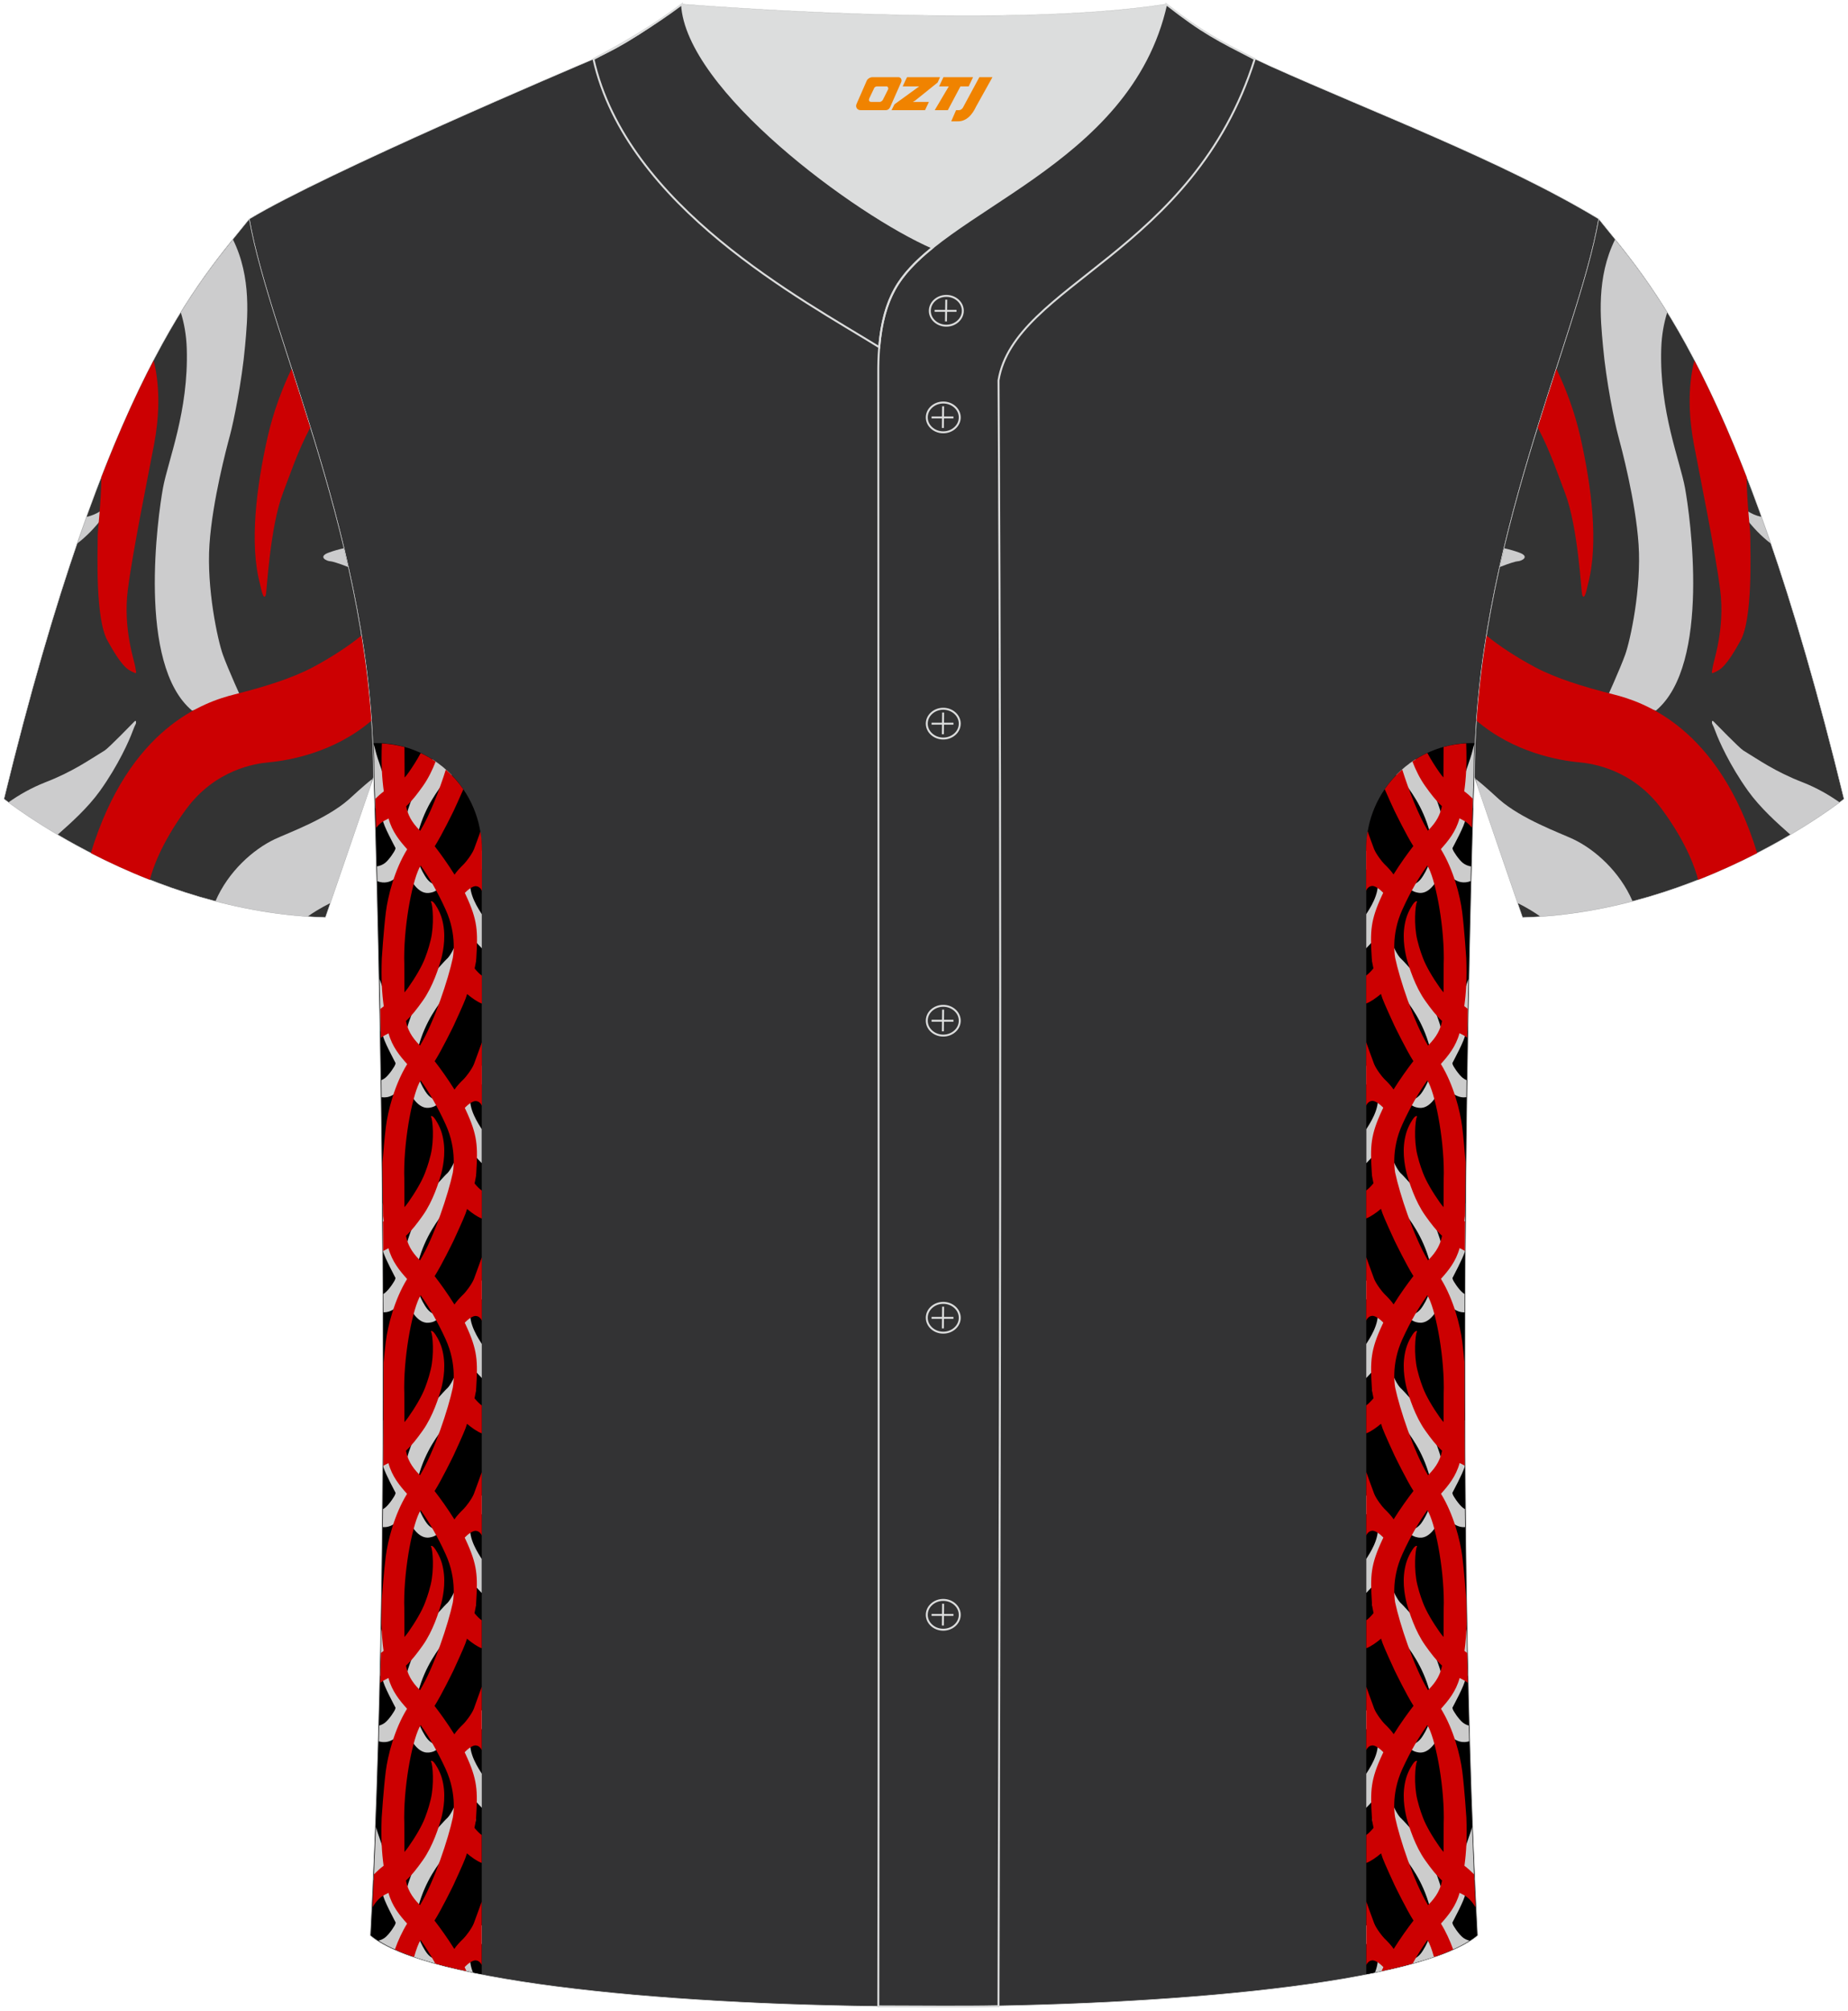 <?xml version="1.0" encoding="utf-8"?>
<!-- Generator: Adobe Illustrator 23.0.1, SVG Export Plug-In . SVG Version: 6.00 Build 0)  -->
<svg xmlns="http://www.w3.org/2000/svg" xmlns:xlink="http://www.w3.org/1999/xlink" version="1.1" id="图层_1" x="0px" y="0px" width="380.86px" height="414.34px" viewBox="0 0 380.86 414.34" enable-background="new 0 0 380.86 414.34" xml:space="preserve">
<g>
	
		<path fill-rule="evenodd" clip-rule="evenodd" fill="#333334" stroke="#DDDEDD" stroke-width="0.124" stroke-linecap="round" stroke-linejoin="round" stroke-miterlimit="22.926" d="   M76.27,398.84c5.38-101.42,0.7-238.66,0.7-238.66c0-47.82-21.33-90.3-25.6-115.07c15.77-9.52,66.73-31.17,70.91-32.94   c6.38-2.69,12.75-7.17,18.28-11.32c0,0,65.42,5.41,99.78,0c6.45,5.03,13.91,9.37,21.41,12.74c21.84,9.81,48.04,19.62,67.74,31.51   c-4.29,24.77-25.61,67.26-25.61,115.07c0,0-4.68,137.23,0.7,238.66C281.43,418.36,99.44,418.36,76.27,398.84z"/>
	<g>
		<g>
			<path fill-rule="evenodd" clip-rule="evenodd" d="M99.28,174.88V406.8c-10.95-2.14-19.03-4.8-22.8-7.99     c5.36-101.35,0.7-238.5,0.7-238.5c0-2.41-0.06-4.8-0.16-7.18c0.2-0.01,0.39-0.01,0.59-0.01     C89.53,153.13,99.28,162.92,99.28,174.88z"/>
			<path fill-rule="evenodd" clip-rule="evenodd" fill="#CCCCCC" d="M77.04,387.36c0.16-3.6,0.31-7.23,0.45-10.9     c0.09,0.34,0.2,0.73,0.37,1.23c0.57,1.75,1.39,4.01,1.47,4.27l2.76,6.2l1.22,2.45c0,0,0.52-1.19,0.67-1.92     c0.18-0.93,2.63-7.62,3.89-9.22c1.27-1.61,3.88-4.52,4.39-4.94l0,0v0c1.26-1.33,3.4-6.48,2.78-9.02l0.3,0.28     c-0.16-0.62-0.29-1.29-0.38-2.01c-0.37-2.92-0.08-5.84,0.65-7.93c0.73-2.09,3.69-3.44,3.69-3.44v3.83c0,0-2.12,1.48-2.29,2.23     c-0.61,2.77,1.74,6.09,2.29,7.02v7.01c-0.17-0.22-1.23-1.12-2.27-2.8c0.09,1.48,0.15,3.31,0.06,4.58l0.99,0.24     c0,2.54-3.2,5.45-4.58,6.48c0,0-0.93,0.11-2.29,1.97c-1.7,2.31-4.35,6.03-5.48,12.01l-3.31,6.24c0,0-0.16,0.31-0.49,0.69     c-1.52-0.65-2.83-1.33-3.93-2.04c0.54-0.13,1.04-0.37,1.42-0.68c0.8-0.65,1.98-2.38,2.07-2.8c0.09-0.41,0.09-0.13,0-0.35     c-0.09-0.22-2.59-4.79-2.57-5.74L77.04,387.36L77.04,387.36L77.04,387.36z M78.07,358.81c0.59,0.18,1.17,0.21,1.72,0.1     c1.83-0.37,2.61-1.95,2.61-1.95l3.31-6.24c1.13-5.98,3.79-9.7,5.48-12.01c1.36-1.86,2.29-1.97,2.29-1.97     c1.38-1.03,4.58-3.94,4.58-6.48l-0.99-0.24c0.09-1.25,0.02-3.08-0.06-4.58c1.04,1.68,2.1,2.58,2.27,2.8v-7.01     c-0.55-0.92-2.9-4.25-2.29-7.02c0.17-0.76,2.29-2.23,2.29-2.23v-3.83c0,0-2.96,1.35-3.69,3.44c-0.73,2.09-1.01,5.01-0.65,7.93     c0.09,0.71,0.22,1.38,0.38,2.01l-0.3-0.28c0.62,2.54-1.52,7.71-2.78,9.02l0,0l0,0c-0.51,0.42-3.12,3.33-4.39,4.94     c-1.26,1.61-3.71,8.3-3.89,9.22c-0.14,0.72-0.67,1.92-0.67,1.92l-1.22-2.45l-2.76-6.2c-0.05-0.16-0.36-1.01-0.72-2.06     c-0.06,3.21-0.12,6.42-0.19,9.63l0.49,0.77c-0.02,0.96,2.48,5.53,2.57,5.74c0.09,0.22,0.09-0.07,0,0.35     c-0.09,0.41-1.26,2.14-2.07,2.8c-0.34,0.28-0.77,0.5-1.24,0.63L78.07,358.81L78.07,358.81L78.07,358.81z M78.9,314.67l0.04-3.71     c0.17-0.09,0.32-0.2,0.46-0.31c0.8-0.65,1.98-2.38,2.07-2.8c0.09-0.41,0.09-0.13,0-0.35c-0.08-0.19-2-3.7-2.47-5.23     c0.02-3.24,0.04-6.46,0.05-9.66c0.15,0.42,0.25,0.71,0.28,0.8l2.76,6.2l1.22,2.45c0,0,0.52-1.19,0.67-1.92     c0.18-0.93,2.63-7.62,3.89-9.22c1.27-1.61,3.88-4.52,4.39-4.94l0,0l0,0c1.26-1.32,3.4-6.48,2.78-9.02l0.3,0.28     c-0.16-0.62-0.29-1.29-0.38-2.01c-0.37-2.92-0.08-5.84,0.65-7.93c0.73-2.09,3.69-3.44,3.69-3.44v3.83c0,0-2.12,1.48-2.29,2.23     c-0.61,2.77,1.74,6.09,2.29,7.02v7.01c-0.17-0.22-1.23-1.12-2.27-2.8c0.09,1.49,0.15,3.31,0.06,4.58l0.99,0.24     c0,2.54-3.2,5.45-4.58,6.48c0,0-0.93,0.11-2.29,1.97c-1.7,2.31-4.35,6.03-5.48,12.01l-3.31,6.24c0,0-0.78,1.58-2.61,1.95     C79.5,314.68,79.2,314.69,78.9,314.67L78.9,314.67L78.9,314.67z M79.04,270.4c0.25,0.01,0.51-0.01,0.75-0.06     c1.83-0.37,2.61-1.95,2.61-1.95l3.31-6.24c1.13-5.98,3.79-9.7,5.48-12.01c1.36-1.86,2.29-1.97,2.29-1.97     c1.38-1.03,4.58-3.94,4.58-6.48l-0.99-0.24c0.09-1.25,0.02-3.08-0.06-4.58c1.04,1.68,2.1,2.58,2.27,2.8v-7.01     c-0.55-0.92-2.9-4.25-2.29-7.02c0.17-0.76,2.29-2.23,2.29-2.23v-3.83c0,0-2.96,1.35-3.69,3.44c-0.73,2.09-1.01,5.01-0.65,7.93     c0.09,0.71,0.22,1.39,0.38,2.01l-0.3-0.28c0.62,2.54-1.52,7.71-2.78,9.02l0,0l0,0c-0.51,0.42-3.12,3.33-4.39,4.94     c-1.26,1.61-3.71,8.3-3.89,9.22c-0.14,0.73-0.67,1.92-0.67,1.92l-1.22-2.45l-2.76-6.2c-0.04-0.11-0.2-0.57-0.42-1.2     c0.03,3.28,0.06,6.62,0.08,10.01c0.44,1.48,2.41,5.09,2.48,5.28c0.09,0.22,0.09-0.07,0,0.35c-0.09,0.41-1.26,2.14-2.07,2.8     c-0.11,0.09-0.24,0.18-0.37,0.26L79.04,270.4L79.04,270.4L79.04,270.4z M78.65,226.09l-0.05-3.52c0.3-0.13,0.57-0.29,0.8-0.47     c0.8-0.65,1.98-2.38,2.07-2.8c0.09-0.41,0.09-0.13,0-0.35c-0.09-0.22-2.59-4.79-2.57-5.74l-0.46-0.73     c-0.07-3.73-0.13-7.33-0.2-10.75c0.5,1.46,1.02,2.92,1.09,3.13l2.76,6.2l1.22,2.45c0,0,0.52-1.19,0.67-1.92     c0.18-0.93,2.63-7.62,3.89-9.22c1.27-1.6,3.88-4.52,4.39-4.94l0,0l0,0c1.26-1.32,3.4-6.48,2.78-9.02l0.3,0.28     c-0.16-0.62-0.29-1.29-0.38-2.01c-0.37-2.92-0.08-5.84,0.65-7.93c0.73-2.09,3.69-3.44,3.69-3.44v3.83c0,0-2.12,1.47-2.29,2.23     c-0.61,2.77,1.74,6.09,2.29,7.02v7.01c-0.17-0.22-1.23-1.12-2.27-2.8c0.09,1.49,0.15,3.31,0.06,4.58l0.99,0.24     c0,2.54-3.2,5.45-4.58,6.48c0,0-0.93,0.11-2.29,1.97c-1.7,2.31-4.35,6.03-5.48,12.01l-3.31,6.24c0,0-0.78,1.58-2.61,1.95     C79.42,226.13,79.04,226.14,78.65,226.09L78.65,226.09L78.65,226.09z M77.78,181.58c0.68,0.26,1.37,0.33,2.01,0.2     c1.83-0.37,2.61-1.95,2.61-1.95l3.31-6.24c1.13-5.98,3.79-9.7,5.48-12.01c0.86-1.18,1.55-1.65,1.94-1.85     c-1.19-1.22-2.52-2.32-3.97-3.24c-0.49,0.57-0.95,1.12-1.3,1.58c-1.26,1.61-3.71,8.3-3.89,9.22c-0.14,0.73-0.67,1.92-0.67,1.92     l-1.22-2.45l-2.76-6.2c-0.09-0.26-0.9-2.53-1.47-4.27c-0.49-1.5-0.53-2.09-0.82-2.94c0.1,2.31,0.15,4.63,0.15,6.95     c0,0,0.07,2.18,0.19,6.18l1.52,2.42c-0.02,0.96,2.48,5.53,2.57,5.74c0.09,0.22,0.09-0.07,0,0.35c-0.09,0.41-1.26,2.14-2.07,2.8     c-0.45,0.36-1.05,0.63-1.69,0.73L77.78,181.58L77.78,181.58L77.78,181.58z M97.48,406.44c-0.46-1.16-0.75-2.47-0.49-3.67     c0.17-0.76,2.29-2.23,2.29-2.23v-3.83c0,0-2.96,1.35-3.69,3.44c-0.55,1.56-0.84,3.57-0.8,5.71     C95.66,406.06,96.56,406.25,97.48,406.44L97.48,406.44L97.48,406.44z M90.16,404.7c0.1-0.07,0.16-0.13,0.16-0.13l-0.46-0.87     c0,0,0.52-0.04,0.07-0.02c-0.46,0.02-1.24-0.35-1.87-1.13c-0.63-0.78-1.35-2.19-1.63-2.97l-1.61,3.34l0.12,0.18     C86.52,403.66,88.27,404.19,90.16,404.7L90.16,404.7L90.16,404.7z M86.42,178.18l-1.61,3.34c1.87,3.06,3.61,2.51,4.27,2.34     c0.65-0.17,1.24-0.67,1.24-0.67l-0.46-0.87c0,0,0.52-0.04,0.07-0.02c-0.46,0.02-1.24-0.35-1.87-1.13     C87.42,180.36,86.71,178.96,86.42,178.18L86.42,178.18L86.42,178.18z M86.42,222.46c0.28,0.78,1,2.19,1.63,2.97     c0.63,0.78,1.42,1.15,1.87,1.13c0.46-0.02-0.07,0.02-0.07,0.02l0.46,0.87c0,0-0.59,0.5-1.24,0.68c-0.65,0.17-2.39,0.72-4.27-2.34     L86.42,222.46L86.42,222.46L86.42,222.46z M86.42,266.74l-1.61,3.34c1.87,3.06,3.61,2.51,4.27,2.34     c0.65-0.17,1.24-0.68,1.24-0.68l-0.46-0.87c0,0,0.52-0.04,0.07-0.02c-0.46,0.02-1.24-0.35-1.87-1.13     C87.42,268.92,86.71,267.52,86.42,266.74L86.42,266.74L86.42,266.74z M86.42,311.02c0.28,0.78,1,2.19,1.63,2.97     c0.63,0.78,1.42,1.15,1.87,1.13c0.46-0.02-0.07,0.02-0.07,0.02l0.46,0.87c0,0-0.59,0.5-1.24,0.67c-0.65,0.18-2.39,0.72-4.27-2.34     L86.42,311.02L86.42,311.02L86.42,311.02z M86.42,355.3l-1.61,3.34c1.87,3.06,3.61,2.51,4.27,2.34c0.65-0.17,1.24-0.68,1.24-0.68     l-0.46-0.87c0,0,0.52-0.04,0.07-0.02c-0.46,0.02-1.24-0.35-1.87-1.13C87.42,357.48,86.71,356.09,86.42,355.3z"/>
			<path fill-rule="evenodd" clip-rule="evenodd" fill="#CC0001" d="M99.28,347.57v13.05c-0.29-0.69-0.82-0.94-1.22-0.97     c-0.57-0.04-1.47,0.53-2.3,1.41c0.07,0.13,0.13,0.27,0.19,0.4c2.45,5.25,2.52,7.41,2.17,13.09c-0.03,0.56-0.16,1.29-0.34,2.08     c0.47,0.59,1.05,1.17,1.49,1.48v5.76c-0.95-0.36-2.06-1.15-3.04-1.97l-0.32,0.96c-0.24,0.72-2.21,5.06-2.47,5.59     c-0.21,0.42-2.39,4.91-3.89,7.29c1.16,1.5,2.7,3.64,4.08,5.85c0.44-0.67,1.11-1.39,1.94-2.2c0.33-0.32,1.59-1.89,2.06-3.03     c0.32-0.8,1.43-3.95,1.64-4.5v13.05c-0.29-0.69-0.82-0.94-1.22-0.97c-0.57-0.04-1.47,0.53-2.3,1.4c0.07,0.14,0.13,0.27,0.19,0.4     l0.19,0.42c-2.29-0.49-4.44-1.01-6.41-1.56c-1.02-1.85-2.05-3.46-3.04-4.85c-0.44,0.69-0.9,1.93-1.34,3.5     c-1.45-0.5-2.77-1.01-3.96-1.55c0.66-1.82,1.49-3.66,2.52-5.33c-1.52-1.7-3.09-3.58-3.84-6.34c-0.23,0.12-0.46,0.24-0.7,0.36     c-1.09,0.54-1.93,1.49-2.58,2.62c0.11-2.26,0.21-4.53,0.31-6.81c0.62-0.63,1.29-1.23,1.97-1.75c-0.37-2.71-0.56-5.61-0.4-9.91     l0,0l0,0c0,0,0.37-5.78,0.84-9.53c0.41-3.22,1.76-8.65,4.39-12.91c-1.52-1.7-3.09-3.58-3.84-6.34c-0.23,0.12-0.46,0.24-0.7,0.36     c-0.35,0.17-0.68,0.39-0.98,0.64c0.05-2.05,0.09-4.09,0.13-6.15c0.18-0.15,0.37-0.29,0.55-0.43c-0.23-1.7-0.39-3.47-0.44-5.62     c0.03-1.62,0.06-3.23,0.08-4.85c0.1-1.54,0.42-5.92,0.81-8.98c0.41-3.22,1.76-8.65,4.39-12.91c-1.52-1.7-3.09-3.58-3.84-6.34     c-0.23,0.12-0.46,0.24-0.7,0.36c-0.12,0.06-0.24,0.12-0.35,0.19c0.01-2.05,0.02-4.07,0.03-6.11l0.03-0.02l-0.03-0.22     c0.02-5.01,0.03-9.96,0.03-14.86c0.13-1.47,0.28-3.04,0.45-4.36c0.41-3.22,1.76-8.65,4.39-12.91c-1.52-1.7-3.09-3.58-3.84-6.34     c-0.23,0.12-0.46,0.24-0.7,0.36c-0.13,0.06-0.25,0.13-0.37,0.21c-0.01-2.04-0.03-4.05-0.04-6.05l0.13-0.09     c-0.05-0.35-0.09-0.71-0.13-1.07c-0.03-3.75-0.07-7.43-0.11-11.04c0.15-2.03,0.4-5.06,0.69-7.35c0.41-3.22,1.76-8.65,4.39-12.91     c-1.52-1.7-3.09-3.58-3.84-6.34c-0.23,0.12-0.46,0.24-0.7,0.36c-0.32,0.16-0.62,0.35-0.89,0.57c-0.03-2.03-0.07-4.01-0.11-5.95     c0.23-0.2,0.47-0.39,0.71-0.56c-0.37-2.71-0.56-5.61-0.4-9.91l0,0h0c0,0,0.37-5.78,0.84-9.53c0.41-3.22,1.76-8.65,4.39-12.91     c-1.52-1.7-3.09-3.58-3.84-6.34c-0.23,0.12-0.46,0.24-0.7,0.36c-0.73,0.36-1.34,0.9-1.86,1.56c-0.07-2.4-0.13-4.4-0.17-5.98     c0.55-0.55,1.14-1.07,1.75-1.52c-0.37-2.7-0.56-5.6-0.4-9.88c1.6,0.08,3.16,0.33,4.66,0.74c0.02,1.39,0.01,3.92,0.03,6.28     c0.25-0.28,0.52-0.6,0.78-0.98c0.93-1.31,1.83-2.75,2.53-4.06c1.08,0.5,2.11,1.08,3.08,1.76c-0.64,1.65-1.5,3.46-2.61,5.02     c-1.19,1.67-2.2,3-3.46,4.18c0.31,1.65,1.03,3.22,2.89,5.06c2-3.31,3.95-8.38,5.28-12.61c1.36,1.19,2.58,2.56,3.61,4.06     c-0.67,1.56-1.81,4.04-2,4.44c-0.21,0.42-2.39,4.91-3.89,7.29c1.16,1.49,2.7,3.64,4.08,5.85c0.44-0.67,1.11-1.39,1.94-2.2     c0.33-0.32,1.59-1.89,2.06-3.03c0.24-0.6,0.92-2.52,1.34-3.66c0.2,1.17,0.3,2.39,0.3,3.61h0v8.62c-0.29-0.69-0.82-0.94-1.22-0.97     c-0.57-0.04-1.47,0.53-2.3,1.4c0.07,0.13,0.13,0.27,0.19,0.4c2.45,5.25,2.52,7.41,2.17,13.08l0,0c-0.03,0.56-0.16,1.29-0.34,2.08     c0.47,0.59,1.05,1.17,1.49,1.48v5.76c-0.95-0.36-2.06-1.15-3.04-1.97l-0.32,0.96c-0.24,0.72-2.21,5.06-2.47,5.59     c-0.21,0.42-2.39,4.91-3.89,7.29c1.16,1.49,2.7,3.64,4.08,5.85c0.44-0.67,1.11-1.4,1.94-2.2c0.33-0.32,1.59-1.89,2.06-3.03     c0.32-0.8,1.43-3.95,1.64-4.49v13.05c-0.29-0.69-0.82-0.94-1.22-0.97c-0.57-0.04-1.47,0.53-2.3,1.41     c0.07,0.14,0.13,0.27,0.19,0.4c2.45,5.25,2.52,7.41,2.17,13.09l0,0c-0.03,0.56-0.16,1.28-0.34,2.08     c0.47,0.59,1.05,1.17,1.49,1.47v5.76c-0.95-0.36-2.06-1.15-3.04-1.97l-0.32,0.96c-0.24,0.72-2.21,5.06-2.47,5.59     c-0.21,0.42-2.39,4.91-3.89,7.29c1.16,1.49,2.7,3.64,4.08,5.85c0.44-0.67,1.11-1.39,1.94-2.2c0.33-0.32,1.59-1.89,2.06-3.03     c0.32-0.8,1.43-3.95,1.64-4.5v13.05c-0.29-0.69-0.82-0.94-1.22-0.97c-0.57-0.04-1.47,0.53-2.3,1.4c0.07,0.14,0.13,0.27,0.19,0.4     c2.45,5.25,2.52,7.41,2.17,13.09l0,0c-0.03,0.56-0.16,1.28-0.34,2.08c0.47,0.58,1.05,1.17,1.49,1.47v5.76     c-0.95-0.36-2.06-1.15-3.04-1.97l-0.32,0.96c-0.24,0.72-2.21,5.06-2.47,5.59c-0.21,0.42-2.39,4.91-3.89,7.3     c1.16,1.49,2.7,3.64,4.08,5.85c0.44-0.67,1.11-1.39,1.94-2.2c0.33-0.32,1.59-1.89,2.06-3.03c0.32-0.8,1.43-3.95,1.64-4.5v13.05     c-0.29-0.69-0.82-0.94-1.22-0.97c-0.57-0.04-1.47,0.53-2.3,1.4c0.07,0.13,0.13,0.27,0.19,0.4c2.45,5.25,2.52,7.41,2.17,13.09l0,0     c-0.03,0.56-0.16,1.28-0.34,2.08c0.47,0.59,1.05,1.17,1.49,1.47v5.76c-0.95-0.36-2.06-1.15-3.04-1.97l-0.32,0.96     c-0.24,0.72-2.21,5.06-2.47,5.59c-0.21,0.42-2.39,4.91-3.89,7.3c1.16,1.49,2.7,3.64,4.08,5.85c0.44-0.67,1.11-1.4,1.94-2.2     c0.33-0.32,1.59-1.89,2.06-3.03C97.97,351.26,99.07,348.11,99.28,347.57L99.28,347.57L99.28,347.57z M93.32,374.54L93.32,374.54     c0,0,1-4.66-1.48-10.04c-1.68-3.65-3.46-6.68-5.15-9.03c-1.55,2.44-3.39,11.5-3.39,19.08h0l0,0c0.05,0.98,0.02,4.15,0.05,7.05     c0.25-0.28,0.52-0.6,0.78-0.98c1.44-2.04,2.81-4.34,3.46-6.07l0,0l0,0c0.08-0.24,0.68-1.67,1.18-3.77     c0.74-3.07,0.42-7.15,0.08-7.75c-0.13-0.22,0.13-0.34,0.51,0.04c0.38,0.38,1.27,1.82,1.69,3.26c0.97,3.32,0.34,6.5-0.07,8.22l0,0     l0,0c-0.54,1.93-1.74,5.81-3.85,8.78c-1.19,1.67-2.2,3-3.46,4.17c0.31,1.65,1.03,3.22,2.89,5.06     C89.56,387.58,92.44,378.68,93.32,374.54L93.32,374.54L93.32,374.54z M86.69,178.35c-1.55,2.44-3.39,11.5-3.39,19.08h0l0,0     c0.05,0.98,0.02,4.15,0.05,7.05c0.25-0.28,0.52-0.6,0.78-0.98c1.44-2.04,2.81-4.35,3.46-6.07l0,0c0.08-0.24,0.68-1.67,1.18-3.77     c0.74-3.07,0.42-7.15,0.08-7.75c-0.13-0.22,0.13-0.34,0.51,0.04c0.38,0.38,1.27,1.82,1.69,3.26c0.97,3.32,0.34,6.5-0.07,8.22l0,0     c-0.54,1.93-1.74,5.81-3.85,8.78c-1.19,1.67-2.2,3-3.46,4.17c0.31,1.65,1.03,3.22,2.89,5.06c3-4.97,5.87-13.86,6.75-18h0     c0,0,1-4.66-1.48-10.04C90.16,183.72,88.38,180.68,86.69,178.35L86.69,178.35L86.69,178.35z M86.69,222.62     c-1.55,2.44-3.39,11.5-3.39,19.07l0,0l0,0c0.05,0.98,0.02,4.15,0.05,7.05c0.25-0.28,0.52-0.6,0.78-0.98     c1.44-2.04,2.81-4.35,3.46-6.07l0,0c0.08-0.24,0.68-1.67,1.18-3.77c0.74-3.07,0.42-7.15,0.08-7.75     c-0.13-0.22,0.13-0.34,0.51,0.04c0.38,0.38,1.27,1.81,1.69,3.26c0.97,3.32,0.34,6.5-0.07,8.22l0,0     c-0.54,1.93-1.74,5.81-3.85,8.78c-1.19,1.67-2.2,3-3.46,4.17c0.31,1.65,1.03,3.22,2.89,5.06c3-4.97,5.87-13.86,6.75-18h0     c0,0,1-4.66-1.48-10.04C90.16,228.01,88.38,224.97,86.69,222.62L86.69,222.62L86.69,222.62z M86.69,266.9     c-1.55,2.44-3.39,11.5-3.39,19.08h0l0,0c0.05,0.98,0.02,4.15,0.05,7.05c0.25-0.28,0.52-0.6,0.78-0.98     c1.44-2.04,2.81-4.35,3.46-6.07l0,0c0.08-0.24,0.68-1.67,1.18-3.77c0.74-3.07,0.42-7.15,0.08-7.75     c-0.13-0.22,0.13-0.34,0.51,0.04c0.38,0.38,1.27,1.82,1.69,3.26c0.97,3.32,0.34,6.5-0.07,8.22l0,0     c-0.54,1.93-1.74,5.81-3.85,8.78c-1.19,1.67-2.2,3-3.46,4.17c0.31,1.65,1.03,3.22,2.89,5.05c3-4.97,5.87-13.86,6.75-18h0     c0,0,1-4.66-1.48-10.05C90.16,272.28,88.38,269.25,86.69,266.9L86.69,266.9L86.69,266.9z M86.69,311.18     c-1.55,2.44-3.39,11.5-3.39,19.08h0l0,0c0.05,0.98,0.02,4.15,0.05,7.05c0.25-0.28,0.52-0.6,0.78-0.98     c1.44-2.04,2.81-4.34,3.46-6.07l0,0c0.08-0.24,0.68-1.67,1.18-3.77c0.74-3.07,0.42-7.16,0.08-7.75     c-0.13-0.22,0.13-0.34,0.51,0.04c0.38,0.38,1.27,1.82,1.69,3.26c0.97,3.32,0.34,6.5-0.07,8.22l0,0     c-0.54,1.93-1.74,5.81-3.85,8.78c-1.19,1.67-2.2,3-3.46,4.17c0.31,1.65,1.03,3.22,2.89,5.06c3-4.97,5.87-13.86,6.75-18h0     c0,0,1-4.66-1.48-10.05C90.16,316.56,88.38,313.53,86.69,311.18z"/>
		</g>
		<g>
			<path fill-rule="evenodd" clip-rule="evenodd" d="M281.58,174.88V406.8c10.95-2.14,19.03-4.8,22.8-7.99     c-5.36-101.36-0.7-238.5-0.7-238.5c0-2.41,0.06-4.8,0.16-7.18c-0.2-0.01-0.39-0.01-0.59-0.01     C291.33,153.13,281.58,162.92,281.58,174.88z"/>
			<path fill-rule="evenodd" clip-rule="evenodd" fill="#CCCCCC" d="M303.83,153.36c-0.1,2.31-0.15,4.63-0.15,6.95     c0,0-0.07,2.18-0.19,6.18l-1.52,2.42c0.02,0.96-2.48,5.53-2.57,5.74c-0.09,0.22-0.09-0.07,0,0.35c0.09,0.41,1.26,2.14,2.07,2.8     c0.45,0.36,1.05,0.63,1.69,0.73l-0.08,3.03c-0.68,0.26-1.37,0.33-2.01,0.2c-1.83-0.37-2.61-1.95-2.61-1.95l-3.31-6.24     c-1.13-5.98-3.79-9.7-5.48-12.01c-0.86-1.18-1.55-1.65-1.94-1.85c1.19-1.22,2.52-2.32,3.97-3.24c0.49,0.57,0.95,1.12,1.3,1.58     c1.27,1.6,3.71,8.3,3.89,9.22c0.14,0.73,0.67,1.92,0.67,1.92l1.22-2.45l2.76-6.2c0.09-0.26,0.9-2.53,1.47-4.27     C303.5,154.79,303.54,154.21,303.83,153.36L303.83,153.36L303.83,153.36z M302.63,201.72c-0.5,1.46-1.02,2.92-1.09,3.13     l-2.76,6.2l-1.22,2.45c0,0-0.52-1.19-0.67-1.92c-0.18-0.93-2.63-7.62-3.89-9.22c-1.27-1.61-3.88-4.52-4.39-4.94l0,0v0     c-1.26-1.33-3.4-6.48-2.78-9.02l-0.3,0.28c0.16-0.62,0.29-1.29,0.38-2.01c0.37-2.92,0.08-5.84-0.65-7.93     c-0.73-2.09-3.69-3.44-3.69-3.44v3.83c0,0,2.12,1.48,2.29,2.23c0.61,2.77-1.74,6.09-2.29,7.02v7.01c0.17-0.22,1.23-1.12,2.27-2.8     c-0.09,1.48-0.15,3.31-0.06,4.58l-0.99,0.24c0,2.54,3.2,5.45,4.58,6.48c0,0,0.93,0.11,2.29,1.97c1.7,2.31,4.35,6.03,5.48,12.01     l3.31,6.24c0,0,0.78,1.58,2.61,1.95c0.37,0.07,0.75,0.08,1.14,0.03l0.05-3.52c-0.3-0.13-0.57-0.29-0.8-0.47     c-0.8-0.65-1.98-2.38-2.07-2.8c-0.09-0.41-0.09-0.13,0-0.35c0.09-0.22,2.59-4.79,2.57-5.74l0.46-0.73     C302.49,208.73,302.56,205.14,302.63,201.72L302.63,201.72L302.63,201.72z M301.96,247.94c-0.03,3.28-0.06,6.62-0.08,10.01     c-0.44,1.48-2.41,5.09-2.48,5.28c-0.09,0.22-0.09-0.07,0,0.35c0.09,0.41,1.26,2.14,2.07,2.8c0.11,0.09,0.24,0.18,0.37,0.26     l-0.01,3.77c-0.25,0.01-0.5-0.01-0.75-0.06c-1.83-0.37-2.61-1.95-2.61-1.95l-3.31-6.24c-1.13-5.98-3.79-9.7-5.48-12.01     c-1.36-1.86-2.29-1.97-2.29-1.97c-1.38-1.03-4.58-3.94-4.58-6.48l0.99-0.24c-0.09-1.25-0.02-3.08,0.06-4.58     c-1.04,1.68-2.1,2.58-2.27,2.8v-7.01c0.55-0.92,2.9-4.25,2.29-7.02c-0.17-0.76-2.29-2.23-2.29-2.23v-3.83     c0,0,2.96,1.35,3.69,3.44c0.73,2.09,1.01,5.01,0.65,7.93c-0.09,0.71-0.22,1.39-0.38,2.01l0.3-0.28     c-0.62,2.54,1.52,7.71,2.78,9.02l0,0l0,0c0.51,0.42,3.12,3.33,4.39,4.94c1.27,1.61,3.71,8.3,3.89,9.22     c0.14,0.73,0.67,1.92,0.67,1.92l1.22-2.45l2.76-6.2C301.57,249.02,301.74,248.57,301.96,247.94L301.96,247.94L301.96,247.94z      M301.82,292.61c-0.15,0.42-0.25,0.71-0.28,0.8l-2.76,6.2l-1.22,2.45c0,0-0.52-1.19-0.67-1.92c-0.18-0.93-2.63-7.62-3.89-9.22     c-1.27-1.61-3.88-4.52-4.39-4.94l0,0l0,0c-1.26-1.32-3.4-6.48-2.78-9.02l-0.3,0.28c0.16-0.62,0.29-1.29,0.38-2.01     c0.37-2.92,0.08-5.84-0.65-7.93c-0.73-2.09-3.69-3.44-3.69-3.44v3.83c0,0,2.12,1.48,2.29,2.23c0.61,2.77-1.74,6.09-2.29,7.02     v7.01c0.17-0.22,1.23-1.12,2.27-2.8c-0.09,1.49-0.15,3.31-0.06,4.58l-0.99,0.24c0,2.54,3.2,5.45,4.58,6.48     c0,0,0.93,0.11,2.29,1.97c1.7,2.31,4.35,6.03,5.48,12.01l3.31,6.24c0,0,0.78,1.58,2.61,1.95c0.29,0.06,0.59,0.08,0.89,0.05     l-0.04-3.71c-0.17-0.09-0.32-0.2-0.46-0.31c-0.8-0.65-1.98-2.38-2.07-2.8c-0.09-0.41-0.09-0.13,0-0.35c0.08-0.19,2-3.7,2.47-5.23     C301.84,299.04,301.83,295.82,301.82,292.61L301.82,292.61L301.82,292.61z M302.26,335.64c0.06,3.21,0.12,6.42,0.19,9.63     l-0.49,0.77c0.02,0.96-2.48,5.53-2.57,5.74c-0.09,0.22-0.09-0.07,0,0.35c0.09,0.41,1.26,2.14,2.07,2.8     c0.34,0.28,0.77,0.5,1.24,0.63l0.09,3.24c-0.59,0.18-1.17,0.21-1.72,0.1c-1.83-0.37-2.61-1.95-2.61-1.95l-3.31-6.24     c-1.13-5.98-3.79-9.7-5.48-12.01c-1.36-1.86-2.29-1.97-2.29-1.97c-1.38-1.03-4.58-3.94-4.58-6.48l0.99-0.24     c-0.09-1.25-0.02-3.08,0.06-4.58c-1.04,1.68-2.1,2.58-2.27,2.8v-7.01c0.55-0.92,2.9-4.25,2.29-7.02     c-0.17-0.76-2.29-2.23-2.29-2.23v-3.83c0,0,2.96,1.35,3.69,3.44c0.73,2.09,1.01,5.01,0.65,7.93c-0.09,0.71-0.22,1.38-0.38,2.01     l0.3-0.28c-0.62,2.54,1.52,7.71,2.78,9.02l0,0l0,0c0.51,0.42,3.12,3.33,4.39,4.94c1.27,1.61,3.71,8.3,3.89,9.22     c0.14,0.72,0.67,1.92,0.67,1.92l1.22-2.45l2.76-6.2C301.59,337.54,301.9,336.68,302.26,335.64L302.26,335.64L302.26,335.64z      M303.38,376.47c-0.09,0.34-0.2,0.73-0.37,1.23c-0.57,1.75-1.39,4.01-1.47,4.27l-2.76,6.2l-1.22,2.45c0,0-0.52-1.19-0.67-1.92     c-0.18-0.93-2.63-7.62-3.89-9.22c-1.27-1.61-3.88-4.52-4.39-4.94l0,0v0c-1.26-1.33-3.4-6.48-2.78-9.02l-0.3,0.28     c0.16-0.62,0.29-1.29,0.38-2.01c0.37-2.92,0.08-5.84-0.65-7.93c-0.73-2.09-3.69-3.44-3.69-3.44v3.83c0,0,2.12,1.48,2.29,2.23     c0.61,2.77-1.74,6.09-2.29,7.02v7.01c0.17-0.22,1.23-1.12,2.27-2.8c-0.09,1.48-0.15,3.31-0.06,4.58l-0.99,0.24     c0,2.54,3.2,5.45,4.58,6.48c0,0,0.93,0.11,2.29,1.97c1.7,2.31,4.35,6.03,5.48,12.01l3.31,6.24c0,0,0.16,0.31,0.49,0.69     c1.52-0.65,2.83-1.33,3.93-2.04c-0.54-0.13-1.04-0.37-1.42-0.68c-0.8-0.65-1.98-2.38-2.07-2.8c-0.09-0.41-0.09-0.13,0-0.35     c0.09-0.22,2.59-4.79,2.57-5.74l1.86-2.96C303.66,383.76,303.51,380.13,303.38,376.47L303.38,376.47L303.38,376.47z      M295.93,403.11c-1.59,0.55-3.34,1.08-5.23,1.6c-0.1-0.07-0.16-0.13-0.16-0.13l0.46-0.87c0,0-0.52-0.04-0.07-0.02     c0.46,0.02,1.24-0.35,1.87-1.13c0.63-0.78,1.35-2.19,1.63-2.97l1.61,3.34L295.93,403.11L295.93,403.11L295.93,403.11z      M286.07,405.86c-0.87,0.2-1.78,0.39-2.7,0.58c0.46-1.16,0.75-2.47,0.49-3.67c-0.17-0.76-2.29-2.23-2.29-2.23v-3.83     c0,0,2.96,1.35,3.69,3.44C285.82,401.7,286.11,403.72,286.07,405.86L286.07,405.86L286.07,405.86z M294.44,178.18     c-0.28,0.78-1,2.19-1.63,2.97c-0.63,0.78-1.41,1.15-1.87,1.13c-0.46-0.02,0.07,0.02,0.07,0.02l-0.46,0.87c0,0,0.59,0.5,1.24,0.67     c0.65,0.18,2.39,0.72,4.27-2.34L294.44,178.18L294.44,178.18L294.44,178.18z M294.44,222.46l1.61,3.34     c-1.87,3.06-3.61,2.51-4.27,2.34c-0.65-0.17-1.24-0.68-1.24-0.68l0.46-0.87c0,0-0.52-0.04-0.07-0.02     c0.46,0.02,1.24-0.35,1.87-1.13C293.44,224.64,294.15,223.24,294.44,222.46L294.44,222.46L294.44,222.46z M294.44,266.74     c-0.28,0.78-1,2.19-1.63,2.97c-0.63,0.78-1.41,1.15-1.87,1.13c-0.46-0.02,0.07,0.02,0.07,0.02l-0.46,0.87c0,0,0.59,0.5,1.24,0.68     c0.65,0.17,2.39,0.72,4.27-2.34L294.44,266.74L294.44,266.74L294.44,266.74z M294.44,311.02l1.61,3.34     c-1.87,3.06-3.61,2.51-4.27,2.34c-0.65-0.17-1.24-0.67-1.24-0.67l0.46-0.87c0,0-0.52-0.04-0.07-0.02     c0.46,0.02,1.24-0.35,1.87-1.13C293.44,313.2,294.15,311.8,294.44,311.02L294.44,311.02L294.44,311.02z M294.44,355.3     c-0.28,0.78-1,2.19-1.63,2.97c-0.63,0.78-1.41,1.15-1.87,1.13c-0.46-0.02,0.07,0.02,0.07,0.02l-0.46,0.87c0,0,0.59,0.5,1.24,0.68     c0.65,0.18,2.39,0.72,4.27-2.34L294.44,355.3z"/>
			<path fill-rule="evenodd" clip-rule="evenodd" fill="#CC0001" d="M281.58,347.57v13.05c0.29-0.69,0.82-0.94,1.22-0.97     c0.57-0.04,1.47,0.53,2.3,1.41c-0.07,0.13-0.13,0.27-0.19,0.4c-2.45,5.25-2.52,7.41-2.17,13.09c0.03,0.56,0.16,1.29,0.34,2.08     c-0.47,0.59-1.05,1.17-1.49,1.48v5.76c0.95-0.36,2.06-1.15,3.04-1.97l0.32,0.96c0.24,0.72,2.21,5.06,2.47,5.59     c0.21,0.42,2.39,4.91,3.89,7.29c-1.16,1.5-2.7,3.64-4.08,5.85c-0.44-0.67-1.11-1.39-1.94-2.2c-0.33-0.32-1.59-1.89-2.06-3.03     c-0.32-0.8-1.43-3.95-1.64-4.5v13.05c0.29-0.69,0.82-0.94,1.22-0.97c0.57-0.04,1.47,0.53,2.3,1.4c-0.07,0.14-0.13,0.27-0.19,0.4     l-0.19,0.42c2.29-0.49,4.44-1.01,6.41-1.56c1.02-1.85,2.05-3.46,3.05-4.85c0.44,0.69,0.9,1.93,1.34,3.5     c1.45-0.49,2.77-1.01,3.96-1.55c-0.66-1.82-1.49-3.66-2.52-5.33c1.52-1.7,3.09-3.58,3.84-6.34c0.23,0.12,0.46,0.24,0.7,0.36     c1.09,0.54,1.93,1.49,2.58,2.62c-0.11-2.26-0.21-4.53-0.31-6.81c-0.62-0.63-1.29-1.23-1.97-1.75c0.37-2.71,0.56-5.61,0.4-9.91     l0,0l0,0c0,0-0.37-5.78-0.84-9.53c-0.41-3.22-1.76-8.65-4.39-12.91c1.52-1.7,3.09-3.58,3.84-6.34c0.23,0.12,0.46,0.24,0.7,0.36     c0.35,0.17,0.68,0.39,0.98,0.64c-0.05-2.05-0.09-4.09-0.13-6.15c-0.18-0.15-0.37-0.3-0.55-0.43c0.23-1.7,0.39-3.47,0.44-5.63     c-0.03-1.62-0.05-3.23-0.08-4.85c-0.1-1.54-0.42-5.92-0.81-8.98c-0.41-3.22-1.76-8.65-4.39-12.92c1.52-1.7,3.09-3.58,3.84-6.34     c0.23,0.12,0.46,0.24,0.7,0.36c0.12,0.06,0.24,0.12,0.35,0.19c-0.01-2.05-0.02-4.07-0.03-6.11l-0.03-0.02l0.03-0.22     c-0.02-5.01-0.03-9.96-0.03-14.86c-0.13-1.48-0.28-3.04-0.45-4.36c-0.41-3.22-1.76-8.65-4.39-12.92     c1.52-1.69,3.09-3.58,3.84-6.34c0.23,0.12,0.46,0.24,0.7,0.36c0.13,0.06,0.25,0.13,0.37,0.21c0.01-2.04,0.03-4.05,0.04-6.05     l-0.13-0.09c0.05-0.35,0.09-0.71,0.13-1.07c0.03-3.75,0.07-7.43,0.11-11.04c-0.15-2.03-0.4-5.06-0.69-7.35     c-0.41-3.22-1.76-8.65-4.39-12.91c1.52-1.69,3.09-3.58,3.84-6.34c0.23,0.12,0.46,0.24,0.7,0.36c0.32,0.16,0.62,0.35,0.89,0.57     c0.03-2.03,0.07-4.01,0.11-5.95c-0.23-0.2-0.47-0.39-0.71-0.56c0.37-2.71,0.56-5.61,0.4-9.91l0,0h0c0,0-0.37-5.78-0.84-9.53     c-0.41-3.22-1.76-8.65-4.39-12.91c1.52-1.7,3.09-3.58,3.84-6.34c0.23,0.12,0.46,0.24,0.7,0.36c0.73,0.36,1.34,0.9,1.86,1.56     c0.07-2.4,0.13-4.39,0.17-5.98c-0.55-0.55-1.14-1.07-1.75-1.51c0.37-2.7,0.56-5.6,0.4-9.88c-1.6,0.08-3.16,0.33-4.66,0.74     c-0.02,1.39-0.01,3.92-0.03,6.28c-0.25-0.28-0.52-0.6-0.78-0.98c-0.93-1.31-1.83-2.75-2.53-4.06c-1.08,0.5-2.11,1.08-3.08,1.76     c0.64,1.65,1.5,3.46,2.61,5.02c1.19,1.67,2.2,3,3.46,4.17c-0.31,1.64-1.03,3.22-2.89,5.06c-2-3.31-3.95-8.38-5.28-12.61     c-1.36,1.19-2.58,2.56-3.61,4.06c0.67,1.55,1.81,4.04,2,4.43c0.21,0.42,2.39,4.91,3.89,7.29c-1.16,1.5-2.7,3.64-4.08,5.85     c-0.44-0.67-1.11-1.39-1.94-2.2c-0.33-0.32-1.59-1.89-2.06-3.03c-0.24-0.6-0.92-2.52-1.34-3.66c-0.2,1.17-0.3,2.39-0.3,3.61v0     v8.62c0.29-0.69,0.82-0.94,1.22-0.97c0.57-0.04,1.47,0.53,2.3,1.41c-0.07,0.13-0.13,0.27-0.19,0.4     c-2.45,5.25-2.52,7.41-2.17,13.09l0,0c0.03,0.56,0.16,1.29,0.34,2.08c-0.47,0.59-1.05,1.17-1.49,1.48v5.76     c0.95-0.36,2.06-1.15,3.04-1.97l0.32,0.96c0.24,0.72,2.21,5.06,2.47,5.59c0.21,0.42,2.39,4.91,3.89,7.29     c-1.16,1.5-2.7,3.64-4.08,5.85c-0.44-0.67-1.11-1.4-1.94-2.2c-0.33-0.32-1.59-1.89-2.06-3.03c-0.32-0.8-1.43-3.95-1.64-4.5v13.05     c0.29-0.69,0.82-0.94,1.22-0.97c0.57-0.04,1.47,0.53,2.3,1.4c-0.07,0.14-0.13,0.27-0.19,0.4c-2.45,5.25-2.52,7.41-2.17,13.09l0,0     c0.03,0.56,0.16,1.28,0.34,2.08c-0.47,0.59-1.05,1.18-1.49,1.48v5.76c0.95-0.36,2.06-1.15,3.04-1.97l0.32,0.96     c0.24,0.72,2.21,5.06,2.47,5.59c0.21,0.42,2.39,4.91,3.89,7.3c-1.16,1.5-2.7,3.64-4.08,5.85c-0.44-0.67-1.11-1.39-1.94-2.2     c-0.33-0.32-1.59-1.89-2.06-3.03c-0.32-0.8-1.43-3.95-1.64-4.5v13.05c0.29-0.69,0.82-0.94,1.22-0.97c0.57-0.04,1.47,0.53,2.3,1.4     c-0.07,0.14-0.13,0.27-0.19,0.4c-2.45,5.25-2.52,7.41-2.17,13.09l0,0c0.03,0.56,0.16,1.28,0.34,2.08     c-0.47,0.58-1.05,1.17-1.49,1.48v5.76c0.95-0.36,2.06-1.15,3.04-1.97l0.32,0.96c0.24,0.72,2.21,5.06,2.47,5.59     c0.21,0.42,2.39,4.91,3.89,7.29c-1.16,1.5-2.7,3.64-4.08,5.85c-0.44-0.67-1.11-1.39-1.94-2.2c-0.33-0.32-1.59-1.89-2.06-3.03     c-0.32-0.8-1.43-3.95-1.64-4.5v13.05c0.29-0.69,0.82-0.94,1.22-0.97c0.57-0.04,1.47,0.53,2.3,1.41c-0.07,0.13-0.13,0.27-0.19,0.4     c-2.45,5.25-2.52,7.4-2.17,13.08l0,0c0.03,0.56,0.16,1.29,0.34,2.08c-0.47,0.59-1.05,1.17-1.49,1.48v5.76     c0.95-0.36,2.06-1.15,3.04-1.97l0.32,0.96c0.24,0.72,2.21,5.06,2.47,5.59c0.21,0.42,2.39,4.91,3.89,7.29     c-1.16,1.5-2.7,3.64-4.08,5.85c-0.44-0.67-1.11-1.39-1.94-2.2c-0.33-0.32-1.59-1.89-2.06-3.03     C282.89,351.26,281.79,348.11,281.58,347.57L281.58,347.57L281.58,347.57z M287.54,374.54L287.54,374.54c0,0-1-4.66,1.48-10.04     c1.68-3.65,3.46-6.68,5.15-9.03c1.55,2.44,3.39,11.5,3.39,19.08l0,0l0,0c-0.05,0.98-0.02,4.15-0.05,7.05     c-0.25-0.28-0.52-0.6-0.78-0.98c-1.44-2.04-2.81-4.34-3.46-6.07l0,0l0,0c-0.08-0.24-0.68-1.67-1.18-3.77     c-0.74-3.07-0.42-7.15-0.08-7.75c0.13-0.22-0.13-0.34-0.51,0.04c-0.38,0.38-1.27,1.82-1.69,3.26c-0.97,3.32-0.34,6.5,0.07,8.22     l0,0l0,0c0.54,1.93,1.74,5.81,3.85,8.78c1.19,1.67,2.2,3,3.46,4.17c-0.31,1.65-1.03,3.22-2.89,5.06     C291.3,387.58,288.42,378.68,287.54,374.54L287.54,374.54L287.54,374.54z M294.17,178.35c1.55,2.44,3.39,11.5,3.39,19.08l0,0l0,0     c-0.05,0.98-0.02,4.15-0.05,7.05c-0.25-0.28-0.52-0.6-0.78-0.98c-1.44-2.04-2.81-4.35-3.46-6.07l0,0     c-0.08-0.24-0.68-1.67-1.18-3.77c-0.74-3.07-0.42-7.15-0.08-7.75c0.13-0.22-0.13-0.34-0.51,0.04c-0.38,0.38-1.27,1.82-1.69,3.26     c-0.97,3.32-0.34,6.5,0.07,8.22l0,0c0.54,1.93,1.74,5.81,3.85,8.78c1.19,1.67,2.2,3,3.46,4.17c-0.31,1.65-1.03,3.22-2.89,5.06     c-3-4.97-5.87-13.86-6.75-18l0,0c0,0-1-4.66,1.48-10.04C290.7,183.72,292.48,180.68,294.17,178.35L294.17,178.35L294.17,178.35z      M294.17,222.62c1.55,2.44,3.39,11.5,3.39,19.07v0l0,0c-0.05,0.98-0.02,4.15-0.05,7.05c-0.25-0.28-0.52-0.6-0.78-0.98     c-1.44-2.04-2.81-4.35-3.46-6.07l0,0c-0.08-0.24-0.68-1.67-1.18-3.77c-0.74-3.07-0.42-7.15-0.08-7.75     c0.13-0.22-0.13-0.34-0.51,0.04c-0.38,0.38-1.27,1.81-1.69,3.26c-0.97,3.32-0.34,6.5,0.07,8.22l0,0     c0.54,1.93,1.74,5.81,3.85,8.78c1.19,1.67,2.2,3,3.46,4.17c-0.31,1.65-1.03,3.22-2.89,5.06c-3-4.97-5.87-13.86-6.75-18l0,0     c0,0-1-4.66,1.48-10.04C290.7,228.01,292.48,224.97,294.17,222.62L294.17,222.62L294.17,222.62z M294.17,266.9     c1.55,2.44,3.39,11.5,3.39,19.08l0,0l0,0c-0.05,0.98-0.02,4.15-0.05,7.05c-0.25-0.28-0.52-0.6-0.78-0.98     c-1.44-2.04-2.81-4.35-3.46-6.07l0,0c-0.08-0.24-0.68-1.67-1.18-3.77c-0.74-3.07-0.42-7.15-0.08-7.75     c0.13-0.22-0.13-0.34-0.51,0.04c-0.38,0.38-1.27,1.82-1.69,3.26c-0.97,3.32-0.34,6.5,0.07,8.22l0,0     c0.54,1.93,1.74,5.81,3.85,8.78c1.19,1.67,2.2,3,3.46,4.17c-0.31,1.65-1.03,3.22-2.89,5.05c-3-4.97-5.87-13.86-6.75-18l0,0     c0,0-1-4.66,1.48-10.05C290.7,272.28,292.48,269.25,294.17,266.9L294.17,266.9L294.17,266.9z M294.17,311.18     c1.55,2.44,3.39,11.5,3.39,19.08l0,0l0,0c-0.05,0.98-0.02,4.15-0.05,7.05c-0.25-0.28-0.52-0.6-0.78-0.98     c-1.44-2.04-2.81-4.34-3.46-6.07l0,0c-0.08-0.24-0.68-1.67-1.18-3.77c-0.74-3.07-0.42-7.16-0.08-7.75     c0.13-0.22-0.13-0.34-0.51,0.04c-0.38,0.38-1.27,1.82-1.69,3.26c-0.97,3.32-0.34,6.5,0.07,8.22l0,0     c0.54,1.93,1.74,5.81,3.85,8.78c1.19,1.67,2.2,3,3.46,4.17c-0.31,1.65-1.03,3.22-2.89,5.06c-3-4.97-5.87-13.86-6.75-18l0,0     c0,0-1-4.66,1.48-10.05C290.7,316.56,292.48,313.53,294.17,311.18z"/>
		</g>
	</g>
	
		<path fill-rule="evenodd" clip-rule="evenodd" fill="#333333" stroke="#D3D4D5" stroke-width="0.091" stroke-linecap="round" stroke-linejoin="round" stroke-miterlimit="22.926" d="   M51.37,45.12C41.13,57.93,22,77.56,0.82,164.63c0,0,29.2,23.38,66.25,24.41c0,0,7.17-20.83,9.9-28.86   C76.97,112.38,55.66,69.89,51.37,45.12z"/>
	<g>
		<path fill-rule="evenodd" clip-rule="evenodd" fill="#CCCCCD" d="M48.01,49.35c-3.08,3.81-6.7,8.47-10.75,15.03    c0.67,2.13,1.14,4.61,1.23,7.47c0.4,12.89-3.85,22.99-4.9,28.69c-1.04,5.71-5.4,36.35,5.99,45.88l10.31-2.19    c0,0-2.87-6.31-3.95-9.31c-1.08-3-3.38-13.7-2.77-22.72c0.61-9.02,3.54-19.96,4.24-22.56c0.7-2.6,2.43-10.91,3.09-18.27    C51.02,65.64,51.9,57.19,48.01,49.35L48.01,49.35L48.01,49.35z M17.84,106.51c-0.63,1.77-1.27,3.59-1.92,5.48    c1.87-1.43,3.66-3.25,5.34-5.49l0.05-1.71C21.31,104.79,20.25,105.96,17.84,106.51L17.84,106.51L17.84,106.51z M1.74,165.33    c1.55,1.16,5.07,3.68,10.13,6.67c2.7-2.39,6.19-5.49,8.73-9.03c3.8-5.3,6.07-10.47,6.69-12.18c0.63-1.71,0.73-1.52,0.74-1.85    c0.01-0.33-0.01-0.58-0.34-0.26c-0.33,0.32-5.27,5.44-6.13,5.97c-3.16,1.91-6.45,4.31-12.25,6.56    C6.52,162.31,3.98,163.74,1.74,165.33L1.74,165.33L1.74,165.33z M44.4,185.71c5.96,1.56,12.33,2.7,19,3.15    c1.03-0.74,2.56-1.71,4.69-2.79c1.88-5.44,5.87-17.08,8.18-23.82l0.46-1.74c-1.85,1.42-4.33,3.77-4.85,4.22    c-4.62,4.06-12.5,6.89-15.26,8.19C52.22,175,47.04,179.55,44.4,185.71L44.4,185.71L44.4,185.71z M71.76,116.84    c-0.29-1.31-0.59-2.6-0.89-3.88c-1.02,0.23-2.07,0.52-3.1,0.9c-2.35,0.85-0.48,1.78,0.36,1.8    C68.36,115.65,69.81,116.06,71.76,116.84z"/>
		<path fill-rule="evenodd" clip-rule="evenodd" fill="#CC0002" d="M20.9,98.32c-0.1,5.86-0.75,10.61-0.76,12.06    c-0.02,3.76-0.52,17.24,2.06,21.71c0.73,1.25,2.74,5.08,4.53,6.05c1.79,0.97,1.31,0.6,1.16-0.67c-0.12-1.09-2.58-7.82-1.55-15.9    c1.02-8.09,4.28-23.94,5.42-30.03c0.99-5.28,1.35-11.46-0.09-17.26C28.27,80.74,24.67,88.61,20.9,98.32L20.9,98.32L20.9,98.32z     M18.72,175.78c7.94-26,23.52-31.17,29.63-32.7c6.32-1.59,11.83-3.33,16.05-5.55c3.47-1.84,7.47-4.37,10.08-6.57    c0.92,5.73,1.64,11.59,2.05,17.56c-7.66,6.55-16.96,8.17-21.05,8.55c-2.85,0.26-11.08,1.45-17.14,9.7    c-5.28,7.18-6.97,12.58-7.45,14.52C26.43,179.54,22.34,177.64,18.72,175.78L18.72,175.78L18.72,175.78z M63.94,88.1    c-1.29-4.18-2.6-8.22-3.85-12.09c-1.87,3.9-3.73,8.73-4.94,14.06c-2.3,10.2-3.79,21.98-1.56,30.29c0.18,0.66,0.69,3.67,1.2,2.21    c0.18-0.52,0.84-14.04,3.54-21.02C59.68,98.05,61.31,93.05,63.94,88.1z"/>
	</g>
	
		<path fill-rule="evenodd" clip-rule="evenodd" fill="#333333" stroke="#D3D4D5" stroke-width="0.091" stroke-linecap="round" stroke-linejoin="round" stroke-miterlimit="22.926" d="   M329.49,45.12c10.24,12.81,29.37,32.44,50.55,119.52c0,0-29.2,23.38-66.25,24.41c0,0-7.17-20.83-9.9-28.86   C303.88,112.38,325.2,69.89,329.49,45.12z"/>
	<g>
		<path fill-rule="evenodd" clip-rule="evenodd" fill="#CCCCCD" d="M332.85,49.35c3.08,3.81,6.7,8.47,10.75,15.03    c-0.67,2.13-1.14,4.61-1.23,7.47c-0.4,12.89,3.85,22.99,4.9,28.69c1.04,5.71,5.4,36.35-5.99,45.88l-10.3-2.19    c0,0,2.87-6.31,3.95-9.31c1.08-3,3.38-13.7,2.77-22.72s-3.54-19.96-4.24-22.56c-0.7-2.6-2.43-10.91-3.09-18.27    C329.84,65.64,328.96,57.19,332.85,49.35L332.85,49.35L332.85,49.35z M363.02,106.51c0.63,1.77,1.27,3.59,1.92,5.48    c-1.87-1.43-3.66-3.25-5.34-5.49l-0.05-1.71C359.55,104.79,360.6,105.96,363.02,106.51L363.02,106.51L363.02,106.51z     M379.12,165.33c-1.55,1.16-5.07,3.68-10.13,6.67c-2.7-2.39-6.19-5.49-8.73-9.03c-3.8-5.3-6.07-10.47-6.69-12.18    c-0.63-1.71-0.73-1.52-0.74-1.85c-0.01-0.33,0.01-0.58,0.34-0.26c0.33,0.32,5.27,5.44,6.13,5.97c3.16,1.91,6.45,4.31,12.25,6.56    C374.34,162.31,376.88,163.74,379.12,165.33L379.12,165.33L379.12,165.33z M336.46,185.71c-5.96,1.56-12.33,2.7-19,3.15    c-1.03-0.74-2.56-1.71-4.69-2.79c-1.88-5.44-5.87-17.08-8.18-23.82l-0.46-1.74c1.85,1.42,4.33,3.77,4.85,4.22    c4.62,4.06,12.5,6.89,15.26,8.19C328.64,175,333.82,179.55,336.46,185.71L336.46,185.71L336.46,185.71z M309.1,116.84    c0.29-1.31,0.59-2.6,0.89-3.88c1.02,0.23,2.07,0.52,3.1,0.9c2.35,0.85,0.48,1.78-0.36,1.8    C312.5,115.65,311.05,116.06,309.1,116.84z"/>
		<path fill-rule="evenodd" clip-rule="evenodd" fill="#CC0002" d="M359.96,98.32c0.1,5.86,0.75,10.61,0.76,12.06    c0.02,3.76,0.52,17.24-2.06,21.71c-0.73,1.25-2.74,5.08-4.53,6.05c-1.79,0.97-1.31,0.6-1.16-0.67c0.12-1.09,2.58-7.82,1.55-15.9    c-1.02-8.09-4.28-23.94-5.42-30.03c-0.99-5.28-1.36-11.46,0.09-17.26C352.59,80.74,356.19,88.61,359.96,98.32L359.96,98.32    L359.96,98.32z M362.14,175.78c-7.94-26-23.52-31.17-29.63-32.7c-6.32-1.59-11.83-3.33-16.05-5.55    c-3.47-1.84-7.48-4.37-10.08-6.57c-0.92,5.73-1.64,11.59-2.05,17.56c7.66,6.55,16.96,8.17,21.05,8.55    c2.85,0.26,11.08,1.45,17.14,9.7c5.28,7.18,6.97,12.58,7.45,14.52C354.43,179.54,358.52,177.64,362.14,175.78L362.14,175.78    L362.14,175.78z M316.92,88.1c1.29-4.18,2.6-8.22,3.85-12.09c1.87,3.9,3.73,8.73,4.94,14.06c2.3,10.2,3.79,21.98,1.56,30.29    c-0.18,0.66-0.69,3.67-1.2,2.21c-0.18-0.52-0.84-14.04-3.54-21.02C321.18,98.05,319.55,93.05,316.92,88.1z"/>
	</g>
	<path fill-rule="evenodd" clip-rule="evenodd" fill="none" stroke="#DCDDDD" stroke-width="0.4" stroke-miterlimit="22.926" d="   M140.56,0.86c-5.88,4.41-11.76,7.88-18.25,11.31c6.82,30.45,43.15,49.63,58.89,59.37c0.43-5.16,1.57-8.98,3.2-11.92   c1.67-3.06,4.4-5.85,7.78-8.59C176.43,44.19,141.45,18.46,140.56,0.86z"/>
	
	<path fill-rule="evenodd" clip-rule="evenodd" fill="#DCDDDD" d="M192.19,51.03c14.78-11.95,42.05-22.78,48.15-50.17   c-34.36,5.41-99.78,0-99.78,0C141.45,18.46,176.43,44.19,192.19,51.03z"/>
	<path fill-rule="evenodd" clip-rule="evenodd" fill="none" stroke="#DCDDDD" stroke-width="0.4" stroke-miterlimit="22.926" d="   M258.59,12.17c-7.73-3.99-10.62-5.35-18.25-11.31c-7.49,33.66-46.97,42.31-55.94,58.76c-2.05,3.69-3.31,8.75-3.39,16.1   c0,112.61,0.19,225.1,0,337.71c8.35,0,16.42,0.13,24.77-0.03c0.26-111.61,0.66-223.45,0.01-335.04   C209.07,58.57,245.93,52.23,258.59,12.17z"/>
	<g>
		<g>
			<path fill-rule="evenodd" clip-rule="evenodd" fill="none" stroke="#DCDDDD" stroke-width="0.4" stroke-miterlimit="22.926" d="     M195.03,67.11c1.87,0,3.4-1.38,3.4-3.07c0-1.7-1.54-3.07-3.4-3.07c-1.87,0-3.4,1.38-3.4,3.07     C191.62,65.74,193.16,67.11,195.03,67.11z"/>
			
				<line fill-rule="evenodd" clip-rule="evenodd" fill="none" stroke="#DCDDDD" stroke-width="0.4" stroke-miterlimit="22.926" x1="195.02" y1="61.75" x2="194.96" y2="66.23"/>
			
				<line fill-rule="evenodd" clip-rule="evenodd" fill="none" stroke="#DCDDDD" stroke-width="0.4" stroke-miterlimit="22.926" x1="192.62" y1="64.05" x2="197.13" y2="64.05"/>
		</g>
		<g>
			<path fill-rule="evenodd" clip-rule="evenodd" fill="none" stroke="#DCDDDD" stroke-width="0.4" stroke-miterlimit="22.926" d="     M194.4,89.08c1.87,0,3.4-1.38,3.4-3.07c0-1.69-1.54-3.07-3.4-3.07c-1.87,0-3.4,1.38-3.4,3.07C191,87.7,192.52,89.08,194.4,89.08z     "/>
			
				<line fill-rule="evenodd" clip-rule="evenodd" fill="none" stroke="#DCDDDD" stroke-width="0.4" stroke-miterlimit="22.926" x1="194.37" y1="83.72" x2="194.32" y2="88.19"/>
			
				<line fill-rule="evenodd" clip-rule="evenodd" fill="none" stroke="#DCDDDD" stroke-width="0.4" stroke-miterlimit="22.926" x1="191.99" y1="86.02" x2="196.5" y2="86.02"/>
		</g>
		<g>
			<path fill-rule="evenodd" clip-rule="evenodd" fill="none" stroke="#DCDDDD" stroke-width="0.4" stroke-miterlimit="22.926" d="     M194.4,152.18c1.87,0,3.4-1.38,3.4-3.07c0-1.69-1.54-3.07-3.4-3.07c-1.87,0-3.4,1.38-3.4,3.07     C191,150.8,192.52,152.18,194.4,152.18z"/>
			
				<line fill-rule="evenodd" clip-rule="evenodd" fill="none" stroke="#DCDDDD" stroke-width="0.4" stroke-miterlimit="22.926" x1="194.37" y1="146.82" x2="194.32" y2="151.3"/>
			
				<line fill-rule="evenodd" clip-rule="evenodd" fill="none" stroke="#DCDDDD" stroke-width="0.4" stroke-miterlimit="22.926" x1="191.99" y1="149.12" x2="196.5" y2="149.12"/>
		</g>
		<g>
			<path fill-rule="evenodd" clip-rule="evenodd" fill="none" stroke="#DCDDDD" stroke-width="0.4" stroke-miterlimit="22.926" d="     M194.4,213.39c1.87,0,3.4-1.38,3.4-3.07c0-1.69-1.54-3.07-3.4-3.07c-1.87,0-3.4,1.37-3.4,3.07     C191,212.01,192.52,213.39,194.4,213.39z"/>
			
				<line fill-rule="evenodd" clip-rule="evenodd" fill="none" stroke="#DCDDDD" stroke-width="0.4" stroke-miterlimit="22.926" x1="194.37" y1="208.04" x2="194.32" y2="212.51"/>
			
				<line fill-rule="evenodd" clip-rule="evenodd" fill="none" stroke="#DCDDDD" stroke-width="0.4" stroke-miterlimit="22.926" x1="191.99" y1="210.33" x2="196.5" y2="210.33"/>
		</g>
		<g>
			<path fill-rule="evenodd" clip-rule="evenodd" fill="none" stroke="#DCDDDD" stroke-width="0.4" stroke-miterlimit="22.926" d="     M194.4,274.6c1.87,0,3.4-1.37,3.4-3.07c0-1.69-1.54-3.07-3.4-3.07c-1.87,0-3.4,1.38-3.4,3.07     C191,273.22,192.52,274.6,194.4,274.6z"/>
			
				<line fill-rule="evenodd" clip-rule="evenodd" fill="none" stroke="#DCDDDD" stroke-width="0.4" stroke-miterlimit="22.926" x1="194.37" y1="269.25" x2="194.32" y2="273.72"/>
			
				<line fill-rule="evenodd" clip-rule="evenodd" fill="none" stroke="#DCDDDD" stroke-width="0.4" stroke-miterlimit="22.926" x1="191.99" y1="271.55" x2="196.5" y2="271.55"/>
		</g>
		<g>
			<path fill-rule="evenodd" clip-rule="evenodd" fill="none" stroke="#DCDDDD" stroke-width="0.4" stroke-miterlimit="22.926" d="     M194.4,335.81c1.87,0,3.4-1.38,3.4-3.07c0-1.69-1.54-3.07-3.4-3.07c-1.87,0-3.4,1.38-3.4,3.07     C191,334.43,192.52,335.81,194.4,335.81z"/>
			
				<line fill-rule="evenodd" clip-rule="evenodd" fill="none" stroke="#DCDDDD" stroke-width="0.4" stroke-miterlimit="22.926" x1="194.37" y1="330.46" x2="194.32" y2="334.94"/>
			
				<line fill-rule="evenodd" clip-rule="evenodd" fill="none" stroke="#DCDDDD" stroke-width="0.4" stroke-miterlimit="22.926" x1="191.99" y1="332.76" x2="196.5" y2="332.76"/>
		</g>
	</g>
	
</g>
<g>
	<path fill="#F08300" d="M201.84,15.9l-3.4,6.3c-0.2,0.3-0.5,0.5-0.8,0.5h-0.6l-1,2.3h1.2c2,0.1,3.2-1.5,3.9-3L204.54,15.9h-2.5L201.84,15.9z"/>
	<polygon fill="#F08300" points="194.64,15.9 ,200.54,15.9 ,199.64,17.8 ,197.94,17.8 ,195.34,22.7 ,192.64,22.7 ,195.54,17.8 ,193.54,17.8 ,194.44,15.9"/>
	<polygon fill="#F08300" points="188.64,21 ,188.14,21 ,188.64,20.7 ,193.24,17 ,193.74,15.9 ,186.94,15.9 ,186.64,16.5 ,186.04,17.8 ,188.84,17.8 ,189.44,17.8 ,184.34,21.5    ,183.74,22.7 ,190.34,22.7 ,190.64,22.7 ,191.44,21"/>
	<path fill="#F08300" d="M185.14,15.9H179.84C179.34,15.9,178.84,16.2,178.64,16.6L176.54,21.4C176.24,22,176.64,22.7,177.34,22.7h5.2c0.4,0,0.7-0.2,0.9-0.6L185.74,16.9C185.94,16.4,185.64,15.9,185.14,15.9z M183.04,18.4L181.94,20.6C181.74,20.9,181.44,21,181.34,21l-1.8,0C179.34,21,178.94,20.9,179.14,20.3l1-2.1c0.1-0.3,0.4-0.4,0.7-0.4h1.9   C182.94,17.8,183.14,18.1,183.04,18.4z"/>
</g>
</svg>